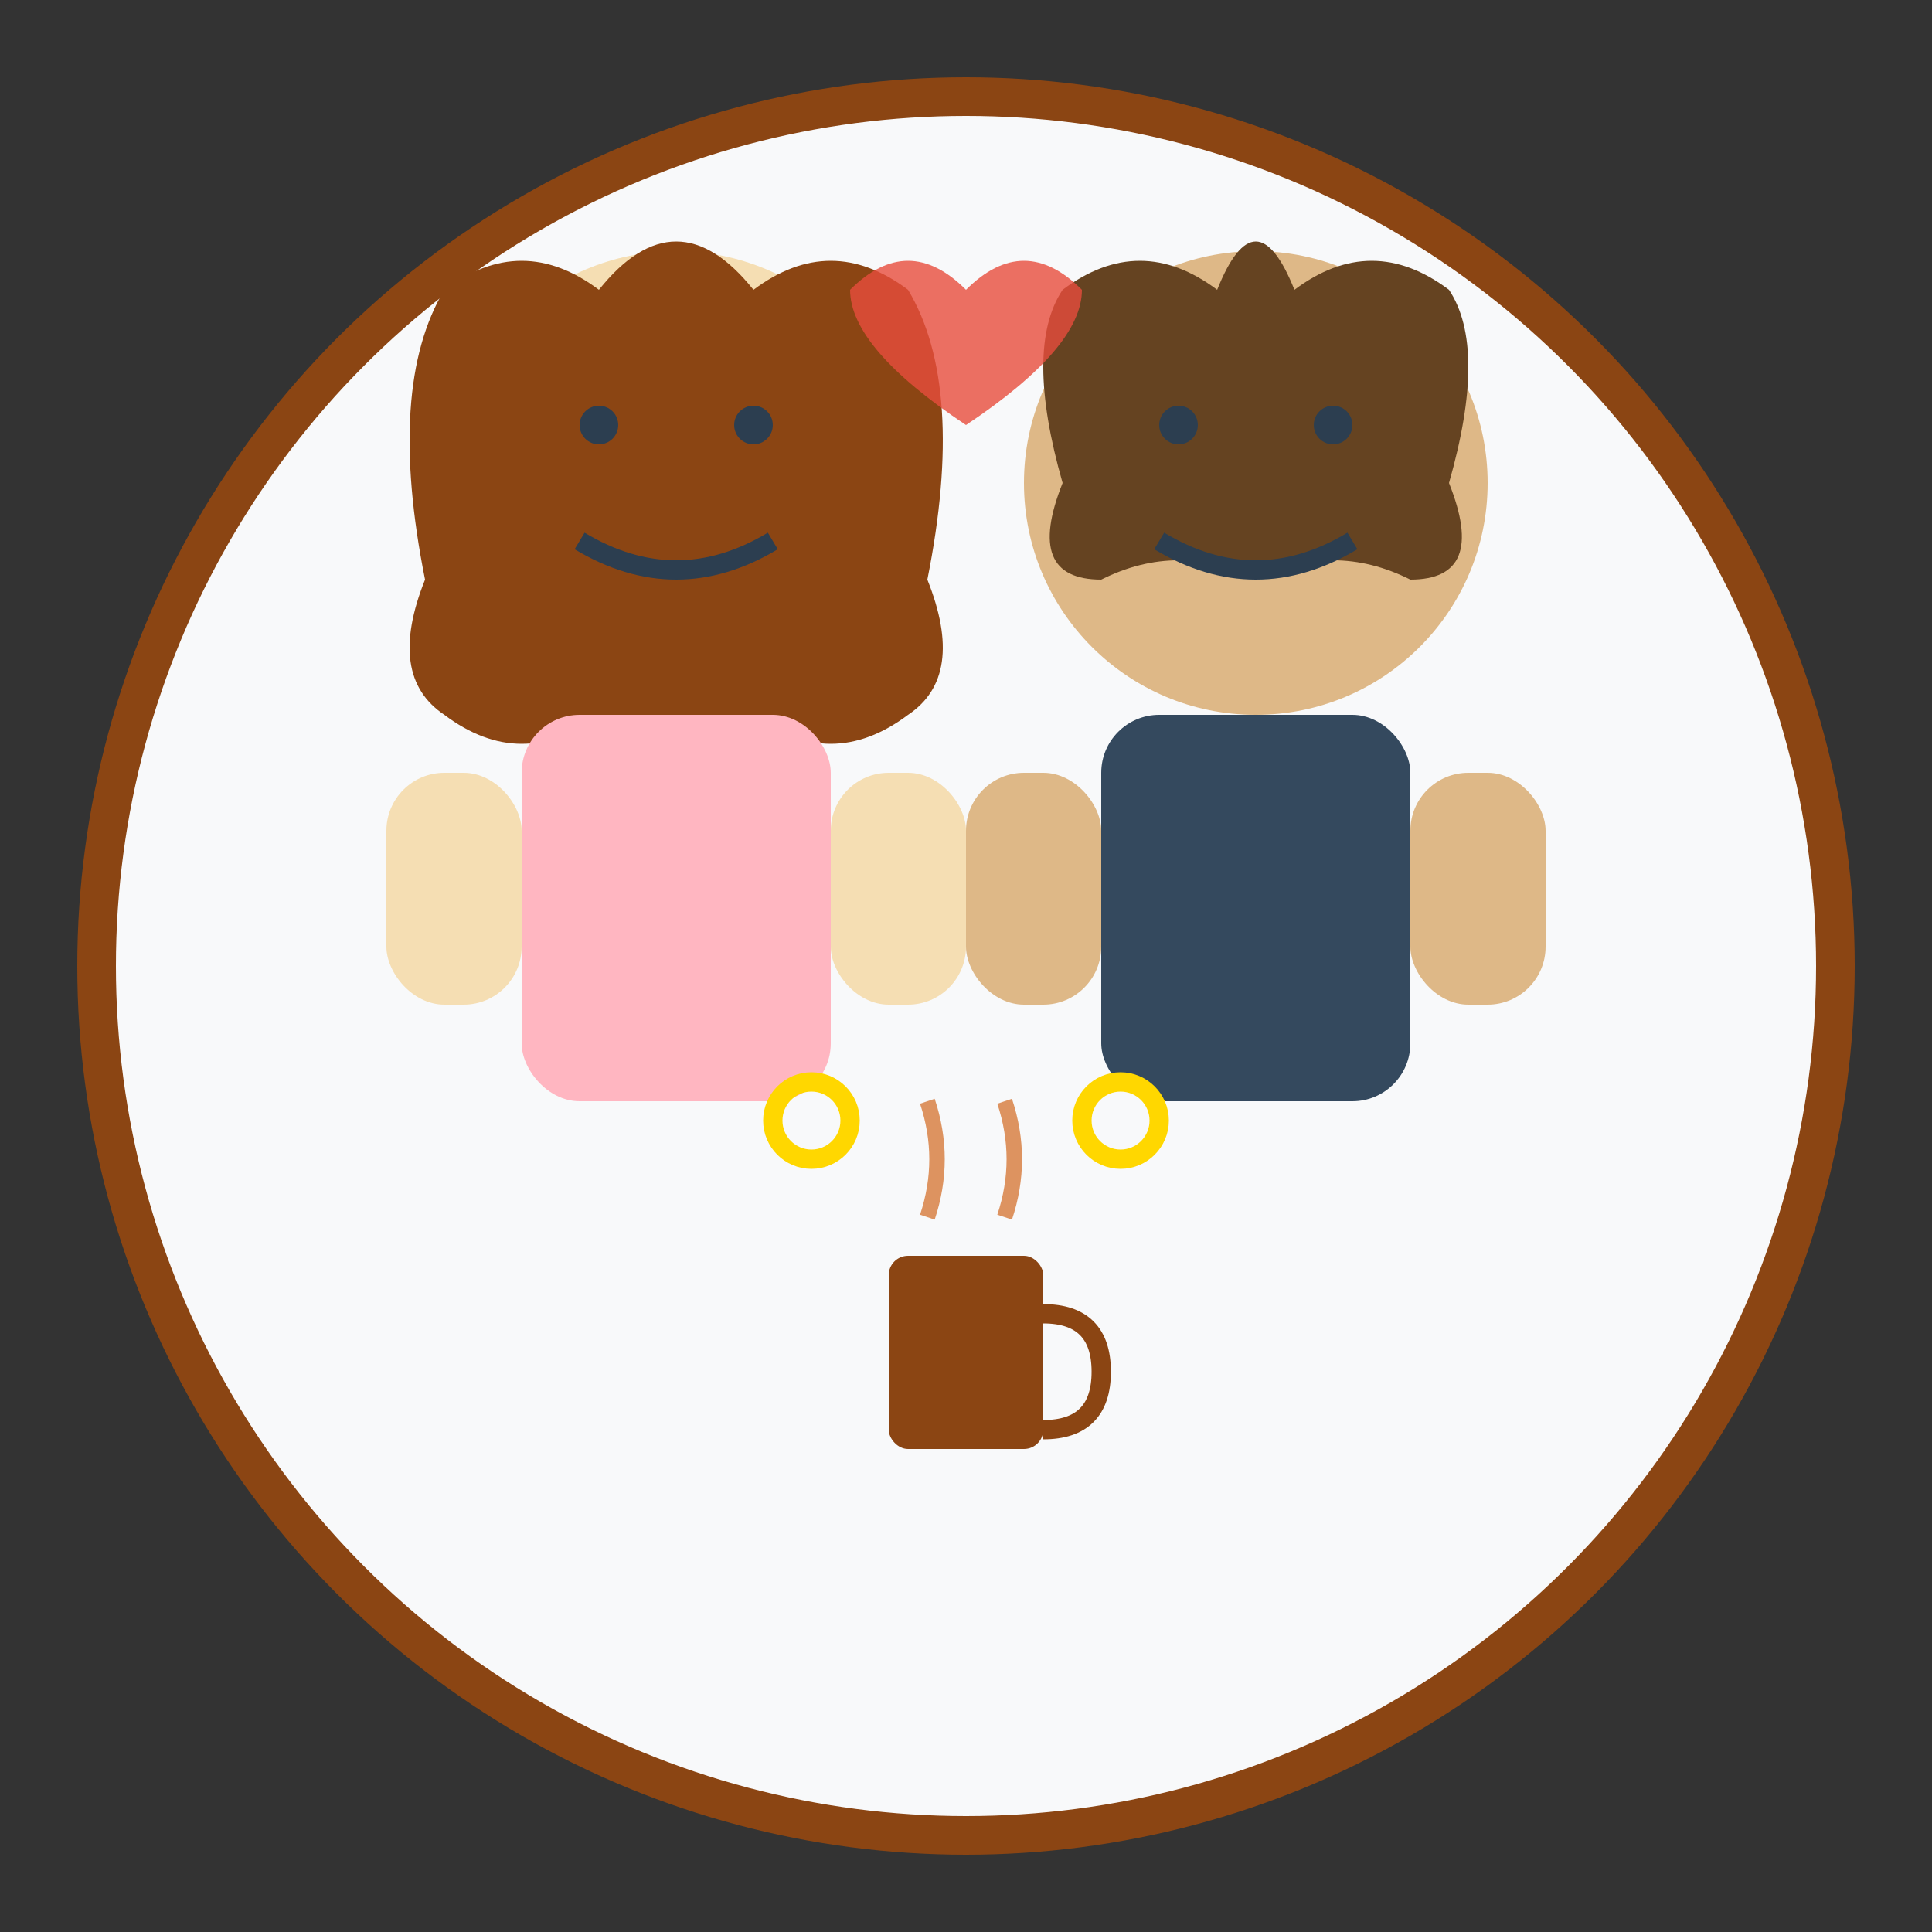 <svg width="100" height="100" viewBox="0 0 100 100" xmlns="http://www.w3.org/2000/svg">
  <rect x="0" y="0" width="100" height="100" fill="#333333" stroke="none"/>
  <!-- Background -->
  <circle cx="50" cy="50" r="45" fill="#f8f9fa" stroke="#8B4513" stroke-width="2"/>
  
  <!-- Happy couple silhouette -->
  <g transform="translate(50, 50)">
    <!-- Woman -->
    <g transform="translate(-15, -10)">
      <!-- Head -->
      <circle cx="0" cy="-15" r="12" fill="#F5DEB3"/>
      
      <!-- Hair (shoulder length) -->
      <path d="M-12 -25 Q-15 -20 -13 -10 Q-15 -5 -12 -3 Q-8 0 -4 -3 Q0 0 4 -3 Q8 0 12 -3 Q15 -5 13 -10 Q15 -20 12 -25 Q8 -28 4 -25 Q0 -30 -4 -25 Q-8 -28 -12 -25 Z" fill="#8B4513"/>
      
      <!-- Eyes -->
      <circle cx="-4" cy="-18" r="1" fill="#2c3e50"/>
      <circle cx="4" cy="-18" r="1" fill="#2c3e50"/>
      
      <!-- Smile -->
      <path d="M-5 -12 Q0 -9 5 -12" fill="none" stroke="#2c3e50" stroke-width="1"/>
      
      <!-- Body -->
      <rect x="-8" y="-3" width="16" height="20" rx="3" fill="#FFB6C1"/>
      
      <!-- Arms -->
      <rect x="-15" y="0" width="7" height="12" rx="3" fill="#F5DEB3"/>
      <rect x="8" y="0" width="7" height="12" rx="3" fill="#F5DEB3"/>
    </g>
    
    <!-- Man -->
    <g transform="translate(15, -10)">
      <!-- Head -->
      <circle cx="0" cy="-15" r="12" fill="#DEB887"/>
      
      <!-- Hair (short) -->
      <path d="M-10 -25 Q-12 -22 -10 -15 Q-12 -10 -8 -10 Q-4 -12 0 -10 Q4 -12 8 -10 Q12 -10 10 -15 Q12 -22 10 -25 Q6 -28 2 -25 Q0 -30 -2 -25 Q-6 -28 -10 -25 Z" fill="#654321"/>
      
      <!-- Eyes -->
      <circle cx="-4" cy="-18" r="1" fill="#2c3e50"/>
      <circle cx="4" cy="-18" r="1" fill="#2c3e50"/>
      
      <!-- Smile -->
      <path d="M-5 -12 Q0 -9 5 -12" fill="none" stroke="#2c3e50" stroke-width="1"/>
      
      <!-- Body -->
      <rect x="-8" y="-3" width="16" height="20" rx="3" fill="#34495e"/>
      
      <!-- Arms -->
      <rect x="-15" y="0" width="7" height="12" rx="3" fill="#DEB887"/>
      <rect x="8" y="0" width="7" height="12" rx="3" fill="#DEB887"/>
    </g>
    
    <!-- Coffee cup between them -->
    <g transform="translate(0, 15)">
      <rect x="-4" y="0" width="8" height="10" rx="1" fill="#8B4513"/>
      <path d="M4 3 Q7 3 7 6 Q7 9 4 9" fill="none" stroke="#8B4513" stroke-width="1"/>
      
      <!-- Steam -->
      <path d="M-2 -2 Q-1 -5 -2 -8" fill="none" stroke="#D2691E" stroke-width="0.8" opacity="0.7"/>
      <path d="M2 -2 Q3 -5 2 -8" fill="none" stroke="#D2691E" stroke-width="0.8" opacity="0.7"/>
    </g>
    
    <!-- Heart above -->
    <path d="M0 -35 Q-3 -38 -6 -35 Q-6 -32 0 -28 Q6 -32 6 -35 Q3 -38 0 -35" fill="#e74c3c" opacity="0.8"/>
    
    <!-- Wedding rings -->
    <circle cx="-8" cy="8" r="2" fill="none" stroke="#FFD700" stroke-width="1"/>
    <circle cx="8" cy="8" r="2" fill="none" stroke="#FFD700" stroke-width="1"/>
  </g>
</svg>

